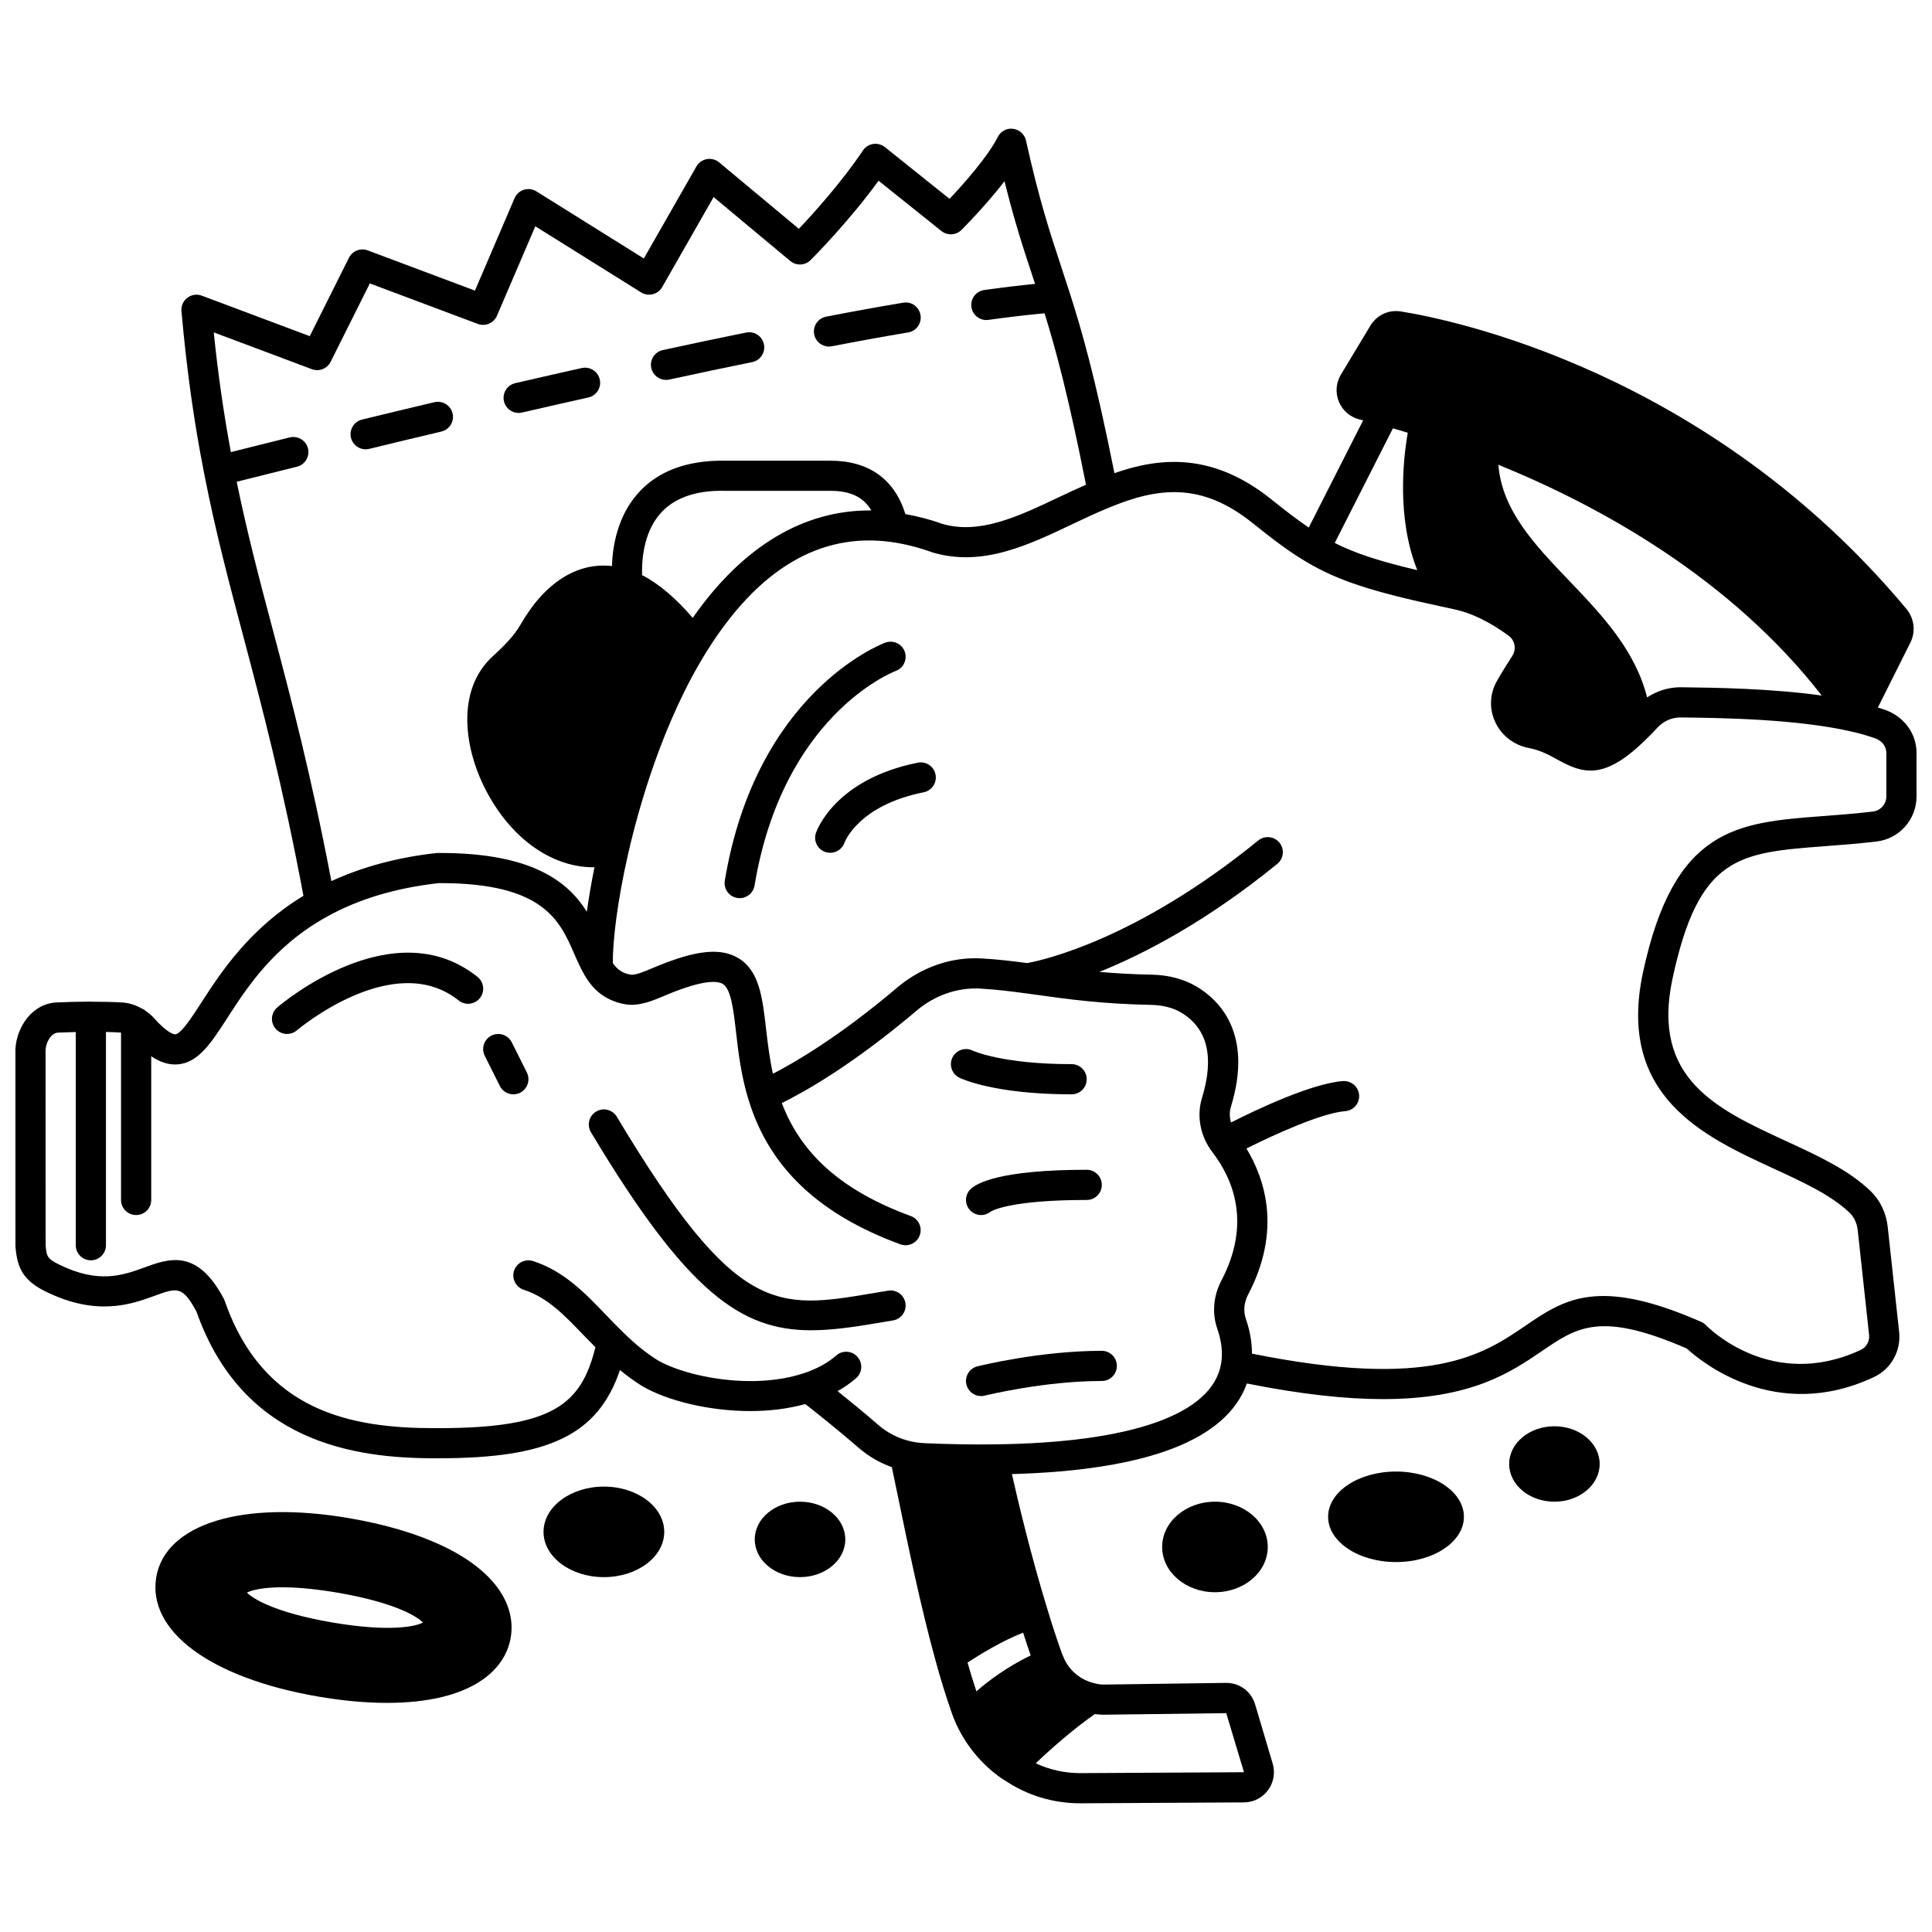 <?xml version="1.0" encoding="UTF-8"?>
<!-- Uploaded to: SVG Find, www.svgrepo.com, Generator: SVG Find Mixer Tools -->
<svg width="800px" height="800px" version="1.1" viewBox="144 144 512 512" xmlns="http://www.w3.org/2000/svg">
 <defs>
  <clipPath id="a">
   <path d="m148.09 178h503.81v444h-503.81z"/>
  </clipPath>
 </defs>
 <path d="m379.36 486.04-3.871 0.645c-25.703 4.348-36.34 6.148-68.027-46.734-1.137-1.898-3.594-2.516-5.481-1.375-1.895 1.133-2.512 3.586-1.375 5.481 25.566 42.672 39.848 52.48 58.359 52.48 5.449 0 11.273-0.852 17.859-1.965l3.832-0.645c2.18-0.355 3.656-2.414 3.293-4.59-0.355-2.18-2.41-3.668-4.59-3.297z"/>
 <path d="m217.47 410.98c-1.68 1.434-1.875 3.957-0.434 5.633 0.789 0.922 1.91 1.398 3.035 1.398 0.918 0 1.848-0.316 2.598-0.965 0.262-0.215 25.688-21.656 42.883-7.91 1.734 1.387 4.242 1.09 5.621-0.625 1.379-1.727 1.094-4.242-0.625-5.621-22.316-17.84-51.836 7.019-53.078 8.09z"/>
 <path d="m279.62 420.22c-0.992-1.977-3.394-2.762-5.367-1.789-1.977 0.988-2.773 3.391-1.789 5.367l4 7.996c0.703 1.402 2.109 2.211 3.582 2.211 0.602 0 1.211-0.137 1.785-0.418 1.977-0.988 2.773-3.391 1.789-5.367z"/>
 <path d="m431.99 430.01c0-2.211-1.789-4-4-4-18.336 0-26.035-3.5-26.234-3.59-1.965-0.969-4.352-0.16-5.332 1.805-0.988 1.977-0.188 4.379 1.789 5.367 0.363 0.18 9.082 4.418 29.777 4.418 2.211-0.004 4-1.793 4-4z"/>
 <path d="m404 466c0.906 0 1.816-0.309 2.555-0.918 0.543-0.332 5.609-3.078 25.434-3.078 2.211 0 4-1.789 4-4s-1.789-4-4-4c-23.148 0-29.262 3.613-30.816 5.172-1.562 1.562-1.562 4.09 0 5.652 0.781 0.781 1.805 1.172 2.828 1.172z"/>
 <path d="m435.98 501.98c-16.297 0-32.285 3.949-32.957 4.117-2.144 0.535-3.445 2.707-2.91 4.848 0.453 1.82 2.082 3.031 3.875 3.031 0.32 0 0.648-0.039 0.973-0.121 0.156-0.039 15.695-3.879 31.02-3.879 2.211 0 4-1.789 4-4 0-2.211-1.789-3.996-4-3.996z"/>
 <g clip-path="url(#a)">
  <path d="m643.57 332.11c-0.656-0.227-1.281-0.406-1.914-0.609l8.699-17.375c1.332-2.82 0.926-6.203-1.062-8.668-52.598-63.109-120.88-76.816-134-78.914-3.25-0.543-6.434 0.934-8.129 3.762l-7.797 12.945c-1.332 2.215-1.527 4.848-0.539 7.223 0.992 2.375 2.996 4.082 5.469 4.684l0.953 0.234-14.422 28.414c-2.977-2.016-6.121-4.434-10.051-7.582-15.551-12.41-29.504-11.016-41.438-6.828-5.027-25.211-8.676-37.93-11.867-47.844-0.777-2.43-1.535-4.727-2.281-6.992-2.961-8.973-5.762-17.449-9.297-33.328-0.371-1.652-1.738-2.891-3.414-3.094-1.688-0.238-3.309 0.668-4.066 2.18-2.602 5.207-9.16 12.539-12.766 16.383l-17.148-13.719c-0.879-0.699-2.016-0.996-3.109-0.828-1.109 0.172-2.09 0.801-2.715 1.734-5.5 8.254-13.078 16.629-16.961 20.754l-21.133-17.609c-0.91-0.75-2.086-1.074-3.269-0.863-1.164 0.211-2.176 0.922-2.758 1.953l-13.93 24.379-28.473-17.789c-0.988-0.613-2.203-0.773-3.312-0.422-1.113 0.348-2.019 1.168-2.481 2.242l-10.492 24.48-28.41-10.656c-1.926-0.711-4.066 0.125-4.981 1.957l-10.387 20.773-28.613-10.734c-1.293-0.488-2.731-0.27-3.828 0.562-1.09 0.832-1.684 2.168-1.562 3.539 1.387 15.555 3.297 29.234 6.019 43.035 2.957 15.211 6.559 28.77 10.367 43.133 4.906 18.504 10.453 39.473 15.941 68.777-14.246 8.637-21.863 20.258-26.938 28.121-2.566 3.973-5.473 8.477-7.059 8.598-0.234-0.031-1.887-0.082-5.805-4.523-0.461-0.5-1.195-1.16-2.09-1.742-0.082-0.066-0.133-0.164-0.223-0.223-0.18-0.121-0.402-0.184-0.59-0.293-0.043-0.02-0.078-0.043-0.125-0.059-1.469-0.84-3.106-1.426-4.938-1.594-2.508-0.16-5.453-0.219-8.414-0.219-0.051-0.016-0.102-0.047-0.156-0.047-0.051 0-0.094 0.027-0.145 0.027-3.117 0.008-6.242 0.094-8.887 0.215-6.426 0.254-10.617 6.363-10.961 12.359l0.012 52.289c0.426 5.398 1.809 8.895 7.891 11.906 13.656 6.777 22.902 3.414 29.008 1.18 5.914-2.152 7.371-2.68 11.078 4.215 12.215 34.578 41.641 38.852 63.105 38.852 0.367 0 0.734-0.012 1.109-0.004 29.027 0 42.125-6.094 48.012-23.379 1.918 1.578 3.844 2.981 5.863 4.238 6.641 3.887 17.668 6.633 28.734 6.633 4.973 0 9.934-0.602 14.52-1.859 2.801 2.199 8.863 7.019 14.113 11.574 2.566 2.246 5.582 3.992 8.816 5.144 0.527 2.5 1.074 5.141 1.656 7.953 2.672 12.941 5.996 29.059 9.895 43.199 1.336 4.906 2.785 9.602 4.301 13.891 0.355 1.074 0.797 2.102 1.289 3.223 0.012 0.027 0.031 0.051 0.043 0.078 0.008 0.012 0.016 0.023 0.02 0.039 2.688 5.727 6.867 10.652 12.039 14.207 0.215 0.152 0.457 0.258 0.676 0.402 0.012 0.004 0.02 0.012 0.031 0.02 5.836 3.941 12.707 6.074 19.98 6.074 11.863-0.055 23.309-0.125 32.121-0.176l11.34-0.066c2.519-0.039 4.812-1.223 6.309-3.25 1.5-2.039 1.941-4.602 1.227-7.043l-4.621-15.57c-0.957-3.438-4.082-5.805-7.609-5.805h-0.172l-32.508 0.445c-0.832-0.031-1.5-0.125-2.301-0.348-3.688-0.836-6.75-3.394-8.195-6.84-0.082-0.195-0.246-0.621-0.359-0.801-1.406-3.93-2.731-7.953-3.938-11.984-4.371-14.219-7.789-28.641-9.406-35.809 36.012-1.02 56.922-9.082 62.27-24.012 14.664 2.938 26.441 4.141 36.023 4.141 23.5 0 33.914-7.106 42.207-12.758 9.312-6.359 15.484-10.57 38.336-0.656 3.738 3.441 23.473 19.754 49.418 7.66 4.715-2.109 7.469-7.031 6.856-12.191l-3-27.617c-0.383-3.676-1.969-7.043-4.465-9.488-5.82-5.644-13.914-9.379-22.488-13.332-18.355-8.461-35.699-16.453-30.129-42.863 7-32.754 17.52-33.555 40.57-35.293 4.078-0.309 8.695-0.656 13.578-1.234 6.023-0.723 10.559-5.856 10.559-11.926v-11.555c-0.004-5.106-3.25-9.578-8.332-11.414zm-130.43-74.598c1.242 0.359 2.555 0.75 3.934 1.168-1.223 7.039-2.945 22.754 2.523 36.418-10.254-2.418-16.469-4.473-21.879-7.207zm67.359 71.309c-3.176-12.621-12.066-21.949-20.734-31.008-9.078-9.492-17.711-18.52-18.684-30.652 27.152 11.055 61.543 30.105 85.695 61.164-13.59-1.902-28.672-2.09-36.785-2.188l-0.504-0.008h-0.18c-3.141 0-6.188 0.98-8.809 2.691zm-373.77-57.148c0.465-0.117 0.941-0.234 1.477-0.371l14.496-3.621c2.144-0.535 3.445-2.703 2.914-4.848-0.535-2.144-2.711-3.43-4.848-2.914l-14.516 3.625c-0.395 0.102-0.715 0.18-1.07 0.27-1.898-10.242-3.387-20.531-4.535-31.73l25.996 9.75c1.93 0.719 4.066-0.125 4.981-1.957l10.387-20.773 28.613 10.734c2.008 0.742 4.238-0.203 5.082-2.172l10.16-23.699 28.031 17.516c0.922 0.578 2.039 0.754 3.094 0.488s1.957-0.949 2.496-1.895l13.625-23.848 20.324 16.938c1.59 1.324 3.926 1.219 5.391-0.246 0.453-0.453 10.148-10.184 18.004-21.027l16.652 13.328c1.586 1.266 3.883 1.148 5.324-0.297 0.367-0.348 6.379-6.387 11.402-12.891 2.668 10.758 4.973 17.738 7.387 25.039 0.234 0.711 0.477 1.441 0.711 2.16-3.93 0.387-8.352 0.914-13.457 1.621-2.191 0.301-3.719 2.316-3.414 4.504 0.273 2.004 1.988 3.453 3.953 3.453 0.18 0 0.363-0.012 0.547-0.039 5.773-0.793 10.66-1.363 14.883-1.742 2.961 9.512 6.387 22.18 10.98 45.43-2.426 1.07-4.836 2.184-7.172 3.293-10.832 5.141-21.047 9.996-31.02 7.047-3.156-1.152-6.402-1.961-9.668-2.566-2.871-9.238-9.676-14.148-19.926-14.148h-27.93c-10.082-0.137-17.891 2.797-23.109 8.754-5.363 6.117-6.633 13.949-6.805 19.168-9.195-1.035-17.828 4.344-24.262 15.582-1.816 3.141-4.519 5.75-7.352 8.363-9.805 8.969-7.688 24.789-1.246 36.488 6.766 12.297 17.281 19.402 27.996 19.402 0.078 0 0.16-0.016 0.238-0.016-0.828 4.094-1.508 8.078-2.023 11.785-5.031-7.981-14.484-15.562-38.844-15.562-0.344 0-0.707-0.016-1.059 0.023-10.359 1.145-19.641 3.691-27.797 7.434-5.391-28.309-10.805-48.812-15.609-66.93-3.469-13.031-6.723-25.441-9.484-38.902zm120.85 36.07c-4.508-5.242-9-9.062-13.418-11.332-0.117-3.594 0.266-11.117 4.816-16.309 3.602-4.113 9.395-6.203 17.043-6.031h27.988c5.328 0 8.789 1.625 10.906 5.203-17.938-0.172-34.113 9.531-47.336 28.469zm89.562 274.96c-6.258 3.035-11.129 6.664-14.383 9.516-0.812-2.449-1.598-4.988-2.352-7.621 3.203-2.094 9.191-5.781 14.734-7.926 0.648 2.039 1.312 4.047 2 6.031zm51.828 15.301 4.695 15.652-11.309 0.066c-8.809 0.055-20.254 0.121-32.094 0.176-4.16 0-8.141-0.914-11.781-2.606 3.863-3.68 9.59-8.773 15.656-13.047 0.648 0.09 1.336 0.148 2.133 0.176zm-61.797-71.23c-5.473 0.07-11.438-0.027-18.199-0.316-1.363-0.07-2.637-0.25-3.816-0.539-3.113-0.734-6.004-2.215-8.375-4.281-3.707-3.219-7.719-6.492-10.812-8.969 1.789-1.012 3.43-2.152 4.902-3.434 1.664-1.449 1.836-3.973 0.383-5.637-1.453-1.668-3.977-1.84-5.637-0.383-2.277 1.988-5.168 3.57-8.582 4.695-13.68 4.543-31.34 0.887-38.734-3.43-3.109-1.941-6.07-4.34-9.324-7.555-1.566-1.523-3.051-3.07-4.508-4.586-5.43-5.664-11.051-11.52-19.207-14.148-2.106-0.664-4.356 0.48-5.035 2.582-0.676 2.102 0.48 4.356 2.582 5.035 6.238 2.008 10.711 6.668 15.891 12.07 1 1.043 2.051 2.09 3.086 3.144-3.727 15.066-11.105 21.449-41.496 21.449-0.387 0.004-0.777 0.004-1.164 0.004-21.828 0-45.301-4.227-55.598-33.789-0.066-0.195-0.152-0.383-0.246-0.566-7.09-13.297-14.488-10.609-21.023-8.23-5.688 2.078-12.137 4.414-22.715-0.828-3.062-1.52-3.223-2.238-3.453-5.059l-0.016-51.758c0.125-2.113 1.504-4.527 3.312-4.594 1.441-0.066 3.043-0.117 4.691-0.152v56.492c0 2.211 1.789 4 4 4 2.211 0 4-1.789 4-4v-56.512c1.402 0.031 2.742 0.082 3.949 0.16 0.016 0 0.031 0.008 0.047 0.012v44.348c0 2.211 1.789 4 4 4 2.211 0 4-1.789 4-4v-38.078c2.078 1.402 4.402 2.324 6.945 2.156 5.543-0.414 8.914-5.629 13.172-12.234 5.238-8.113 12.41-19.223 26.605-27 8.25-4.582 18.168-7.547 29.477-8.812h0.41c27.34 0 31.668 9.938 35.488 18.719 0.84 1.934 1.652 3.758 2.656 5.488 0.059 0.105 0.109 0.215 0.168 0.32 1.656 2.758 4.574 6.559 10.859 7.613 3.519 0.535 7.09-0.961 9.953-2.168l1.254-0.523c9.281-3.832 12.988-3.598 14.465-2.738 2.207 1.301 2.848 6.852 3.527 12.73 0.617 5.363 1.32 11.438 3.281 17.887 0.031 0.105 0.078 0.199 0.113 0.309v0.004 0.004c5.422 17.691 18.559 30.16 40.168 38.082 0.453 0.168 0.914 0.246 1.375 0.246 1.629 0 3.16-1.004 3.75-2.621 0.758-2.074-0.305-4.371-2.379-5.125-18.055-6.621-28.957-16.223-34.176-29.938 5.875-2.887 18.633-10.008 35.707-24.477 4.859-4.109 10.871-6.191 16.902-5.859 4.227 0.242 8.23 0.742 11.918 1.25 0.023 0.004 0.043-0.008 0.062-0.004 0.004 0 0.008 0.004 0.012 0.004l3.016 0.414c8.059 1.125 17.184 2.406 30.383 2.66 2.981 0.066 5.668 0.758 7.773 2 7.047 4.172 8.918 11.805 5.566 22.711-1.457 4.793-0.414 10.141 2.773 14.312 5.484 7.137 10.355 18.828 2.387 34.023-2.148 4.117-2.527 8.684-1.074 12.824 1.137 3.305 1.473 6.383 0.996 9.164-2.219 13.438-23.684 21.055-60.438 21.43zm236.73-171.7c0 2-1.543 3.75-3.508 3.988-4.711 0.559-9.047 0.887-13.238 1.203-22.953 1.734-39.535 2.988-47.785 41.609-6.891 32.66 16.117 43.262 34.602 51.785 7.934 3.66 15.422 7.109 20.254 11.797 1.141 1.117 1.906 2.789 2.094 4.606l3.004 27.668c0.199 1.688-0.699 3.332-2.234 4.023-23.535 10.953-40.281-5.832-40.973-6.547-0.363-0.375-0.793-0.68-1.273-0.887-27.422-12.059-36.352-5.969-46.695 1.086-11.086 7.562-24.918 16.879-72.363 7.324-0.008-2.949-0.52-6.023-1.613-9.199-0.719-2.055-0.5-4.367 0.609-6.492 8.859-16.895 4.512-30.453-0.465-38.672 7.457-3.731 19.969-9.426 26.172-9.895 2.203-0.168 3.856-2.082 3.688-4.285-0.168-2.203-2.082-3.816-4.285-3.688-8.324 0.629-22.812 7.504-29.672 10.98-0.383-1.383-0.434-2.812-0.027-4.137 6-19.523-3.152-28.387-9.148-31.93-3.281-1.93-7.312-3.012-11.668-3.109-5.281-0.102-9.871-0.379-14.027-0.738 11.809-4.758 28.336-13.32 47.141-28.625 1.711-1.395 1.969-3.914 0.574-5.625-1.391-1.703-3.91-1.973-5.625-0.574-32.129 26.156-56.773 31.664-61.227 32.488-3.699-0.5-7.676-0.988-11.961-1.227-8.062-0.492-16.09 2.297-22.52 7.742-15.305 12.969-27.051 19.801-32.902 22.809-0.922-4.199-1.398-8.273-1.828-11.98-0.949-8.254-1.77-15.387-7.41-18.703-4.652-2.75-11.109-2.074-21.543 2.219l-1.355 0.562c-1.723 0.727-4.312 1.852-5.566 1.641-2.082-0.352-3.465-1.266-4.723-3.047-0.066-5.484 1.129-16.215 4.117-29.227 2.731-11.891 9.062-34.641 20.762-53.391 13.652-21.828 30.086-31.605 48.914-28.988 3.59 0.508 7.18 1.406 10.891 2.75 13.113 3.922 25.238-1.844 36.953-7.41 3.215-1.523 6.535-3.098 9.824-4.441 13.02-5.406 24.449-6.789 37.91 3.941 5.809 4.652 10.059 7.867 14.59 10.523 8.352 4.902 17.102 7.769 36.004 11.816l2.832 0.609c4.629 0.961 9.383 3.25 14.547 6.996 1.762 1.281 2.195 3.617 0.98 5.469-1.273 1.977-2.715 4.273-4.047 6.602-1.906 3.398-2.062 7.363-0.418 10.883 1.652 3.551 4.957 6.102 8.844 6.84 3.144 0.598 5.441 1.875 7.672 3.106 6.773 3.762 12.449 5.562 23.664-5.617 0.895-0.852 1.832-1.832 2.836-2.918 1.582-1.691 3.773-2.656 6.023-2.656h0.09l0.5 0.004c9.895 0.121 30.457 0.371 45.039 3.793h0.004c0.027 0.008 0.055 0.012 0.082 0.02 1.914 0.438 3.859 1 5.887 1.703 1.852 0.668 3 2.156 3 3.879l-0.004 11.543z"/>
 </g>
 <path d="m363.69 235.84c0.25 0 0.512-0.023 0.77-0.074 7.129-1.391 13.926-2.617 20.203-3.664 2.18-0.359 3.652-2.418 3.285-4.598-0.359-2.176-2.383-3.672-4.598-3.285-6.344 1.055-13.219 2.301-20.422 3.703-2.168 0.418-3.582 2.523-3.16 4.691 0.371 1.902 2.047 3.227 3.922 3.227z"/>
 <path d="m320.5 244.68c0.281 0 0.566-0.027 0.855-0.09 7.336-1.594 14.676-3.152 21.973-4.625 2.164-0.438 3.566-2.551 3.125-4.715-0.441-2.164-2.551-3.562-4.715-3.125-7.336 1.484-14.715 3.047-22.086 4.648-2.156 0.473-3.527 2.598-3.059 4.758 0.414 1.875 2.066 3.148 3.906 3.148z"/>
 <path d="m281.44 253.43c0.297 0 0.598-0.031 0.898-0.102l3.012-0.691c4.781-1.094 9.641-2.211 14.555-3.297 2.16-0.48 3.519-2.609 3.043-4.766-0.48-2.16-2.633-3.512-4.766-3.043-4.934 1.09-9.812 2.215-14.613 3.316l-3.012 0.691c-2.152 0.492-3.496 2.637-3.004 4.789 0.418 1.852 2.066 3.102 3.887 3.102z"/>
 <path d="m240.89 263.07c0.312 0 0.633-0.035 0.949-0.113 5.914-1.434 12.336-2.996 19.125-4.59 2.148-0.508 3.481-2.66 2.977-4.809-0.504-2.148-2.668-3.465-4.809-2.977-6.805 1.602-13.25 3.164-19.18 4.606-2.148 0.523-3.461 2.688-2.938 4.832 0.441 1.824 2.074 3.051 3.875 3.051z"/>
 <path d="m381.42 321.79c2.062-0.781 3.102-3.082 2.332-5.144-0.773-2.07-3.082-3.098-5.148-2.34-1.395 0.523-34.238 13.379-42.523 63.062-0.363 2.176 1.109 4.238 3.285 4.598 0.223 0.039 0.441 0.055 0.66 0.055 1.918 0 3.613-1.387 3.938-3.344 7.477-44.859 36.184-56.398 37.457-56.887z"/>
 <path d="m387.22 346.12c-22.016 4.402-26.805 18.074-26.996 18.648-0.691 2.074 0.414 4.289 2.484 5.016 0.43 0.148 0.871 0.219 1.301 0.219 1.645 0 3.191-1.027 3.781-2.652 0.148-0.406 3.82-9.953 21-13.391 2.164-0.434 3.57-2.539 3.137-4.707-0.434-2.16-2.519-3.578-4.707-3.133z"/>
 <path d="m236.41 546.31c-28.074-4.793-48.555 1.492-50.996 15.629-2.414 14.352 14.434 26.781 42.938 31.672 6.555 1.121 12.668 1.672 18.23 1.672 10.863 0 19.621-2.106 25.445-6.246 4.051-2.875 6.582-6.695 7.316-11.043 0.75-4.383-0.371-8.848-3.25-12.914-6.238-8.816-20.332-15.48-39.684-18.77zm19.66 27.684c-1.82 0.984-8.488 2.613-24.016-0.02-15.281-2.621-21.121-6.359-22.609-7.922 1.918-0.988 8.66-2.578 23.934 0.008 15.539 2.672 21.293 6.414 22.691 7.934z"/>
 <path d="m531.95 545.97c0 6.625-8.055 11.992-17.992 11.992s-17.996-5.367-17.996-11.992 8.059-11.996 17.996-11.996 17.992 5.371 17.992 11.996"/>
 <path d="m479.97 553.96c0 6.625-6.266 11.996-13.996 11.996-7.727 0-13.992-5.371-13.992-11.996s6.266-11.996 13.992-11.996c7.731 0 13.996 5.371 13.996 11.996"/>
 <path d="m567.93 531.97c0 5.519-5.367 9.996-11.992 9.996s-11.996-4.477-11.996-9.996c0-5.519 5.371-9.996 11.996-9.996s11.992 4.477 11.992 9.996"/>
 <path d="m320.03 549.96c0 6.625-7.16 11.996-15.992 11.996-8.832 0-15.996-5.371-15.996-11.996s7.164-11.996 15.996-11.996c8.832 0 15.992 5.371 15.992 11.996"/>
 <path d="m368.01 551.96c0 5.519-5.371 9.996-11.996 9.996s-11.996-4.477-11.996-9.996c0-5.519 5.371-9.996 11.996-9.996s11.996 4.477 11.996 9.996"/>
</svg>